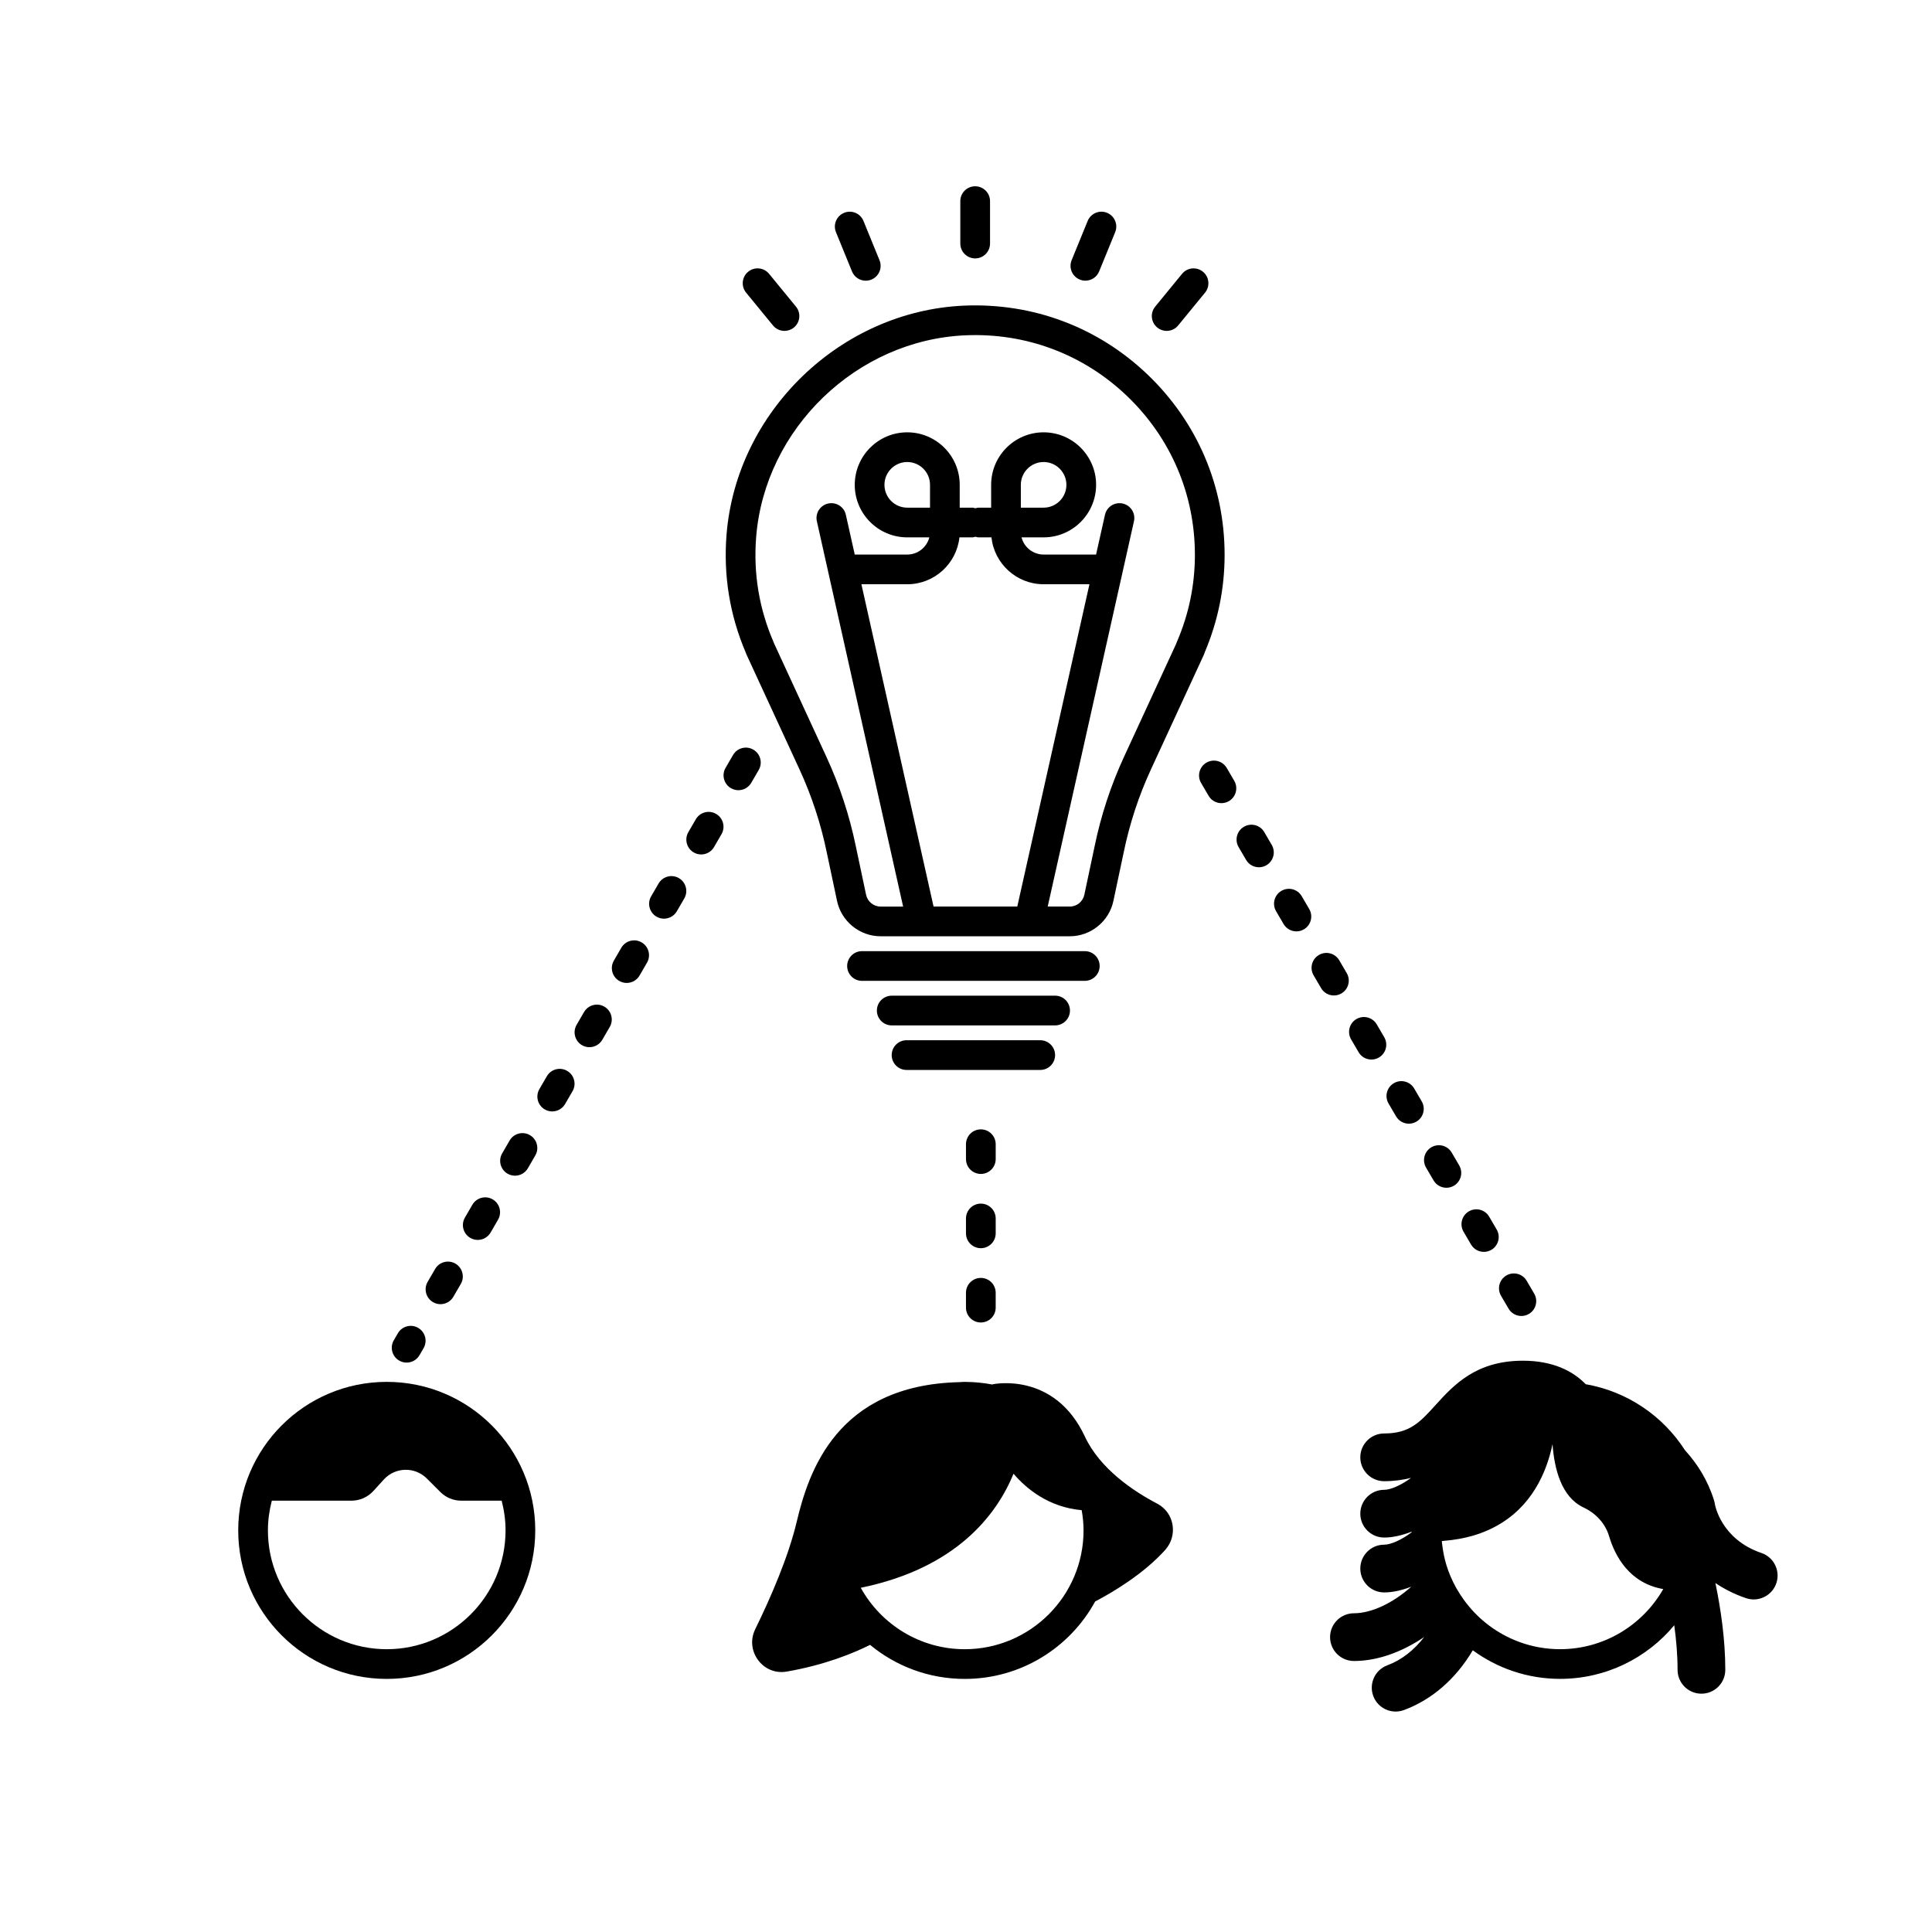 <?xml version="1.0" encoding="UTF-8"?>
<!-- Uploaded to: SVG Repo, www.svgrepo.com, Generator: SVG Repo Mixer Tools -->
<svg fill="#000000" width="800px" height="800px" version="1.1" viewBox="144 144 512 512" xmlns="http://www.w3.org/2000/svg">
 <g>
  <path d="m610.8 555.56c-10.672-3.641-12.281-12.629-12.336-12.934-0.047-0.336-0.121-0.664-0.219-0.988-1.648-5.348-4.438-9.727-7.711-13.32-5.832-9.07-15.273-15.566-26.309-17.488-3.445-3.57-8.809-6.227-16.641-6.227-12.488 0-18.391 6.508-23.137 11.738-4.117 4.543-6.84 7.543-13.625 7.543-3.496 0-6.328 2.832-6.328 6.324 0 3.492 2.832 6.324 6.328 6.324 2.676 0 4.996-0.348 7.117-0.875-2.797 2.062-5.5 3.16-7.117 3.16-3.496 0-6.328 2.832-6.328 6.324 0 3.492 2.832 6.324 6.328 6.324 2.176 0 4.672-0.543 7.269-1.551 0 0.055 0.008 0.105 0.008 0.16-2.852 2.141-5.629 3.285-7.277 3.285-3.496 0-6.328 2.832-6.328 6.324s2.832 6.328 6.328 6.328c2.148 0 4.613-0.531 7.18-1.516-4.816 4.305-10.527 7.039-15.191 7.039-3.496 0-6.328 2.832-6.328 6.324 0 3.492 2.832 6.324 6.328 6.324 6.277 0 12.785-2.406 18.609-6.348-2.684 3.481-5.992 6.094-9.758 7.488-3.273 1.215-4.945 4.856-3.734 8.129 0.945 2.551 3.363 4.129 5.934 4.129 0.73 0 1.473-0.129 2.199-0.395 7.519-2.785 13.824-8.375 18.242-15.84 6.496 4.746 14.473 7.574 23.129 7.574 12.172 0 23.047-5.527 30.266-14.207 0.523 3.844 0.875 7.863 0.875 11.812 0 3.492 2.832 6.324 6.324 6.324 3.496 0 6.324-2.832 6.324-6.324 0-8.062-1.215-16.238-2.621-23.004 2.281 1.547 4.953 2.93 8.109 4.008 0.676 0.23 1.367 0.34 2.043 0.34 2.633 0 5.09-1.656 5.988-4.285 1.129-3.305-0.637-6.898-3.941-8.027zm-53.367 25.492c-7.465 0-14.32-2.621-19.723-6.977-2.18-1.758-4.102-3.805-5.75-6.07-1.441-1.984-2.672-4.125-3.621-6.418-0.363-0.875-0.699-1.77-0.98-2.684-0.555-1.781-0.93-3.637-1.16-5.539-0.039-0.32-0.078-0.641-0.109-0.965 0.176-0.012 0.336-0.035 0.508-0.051 2.891-0.242 5.527-0.719 7.887-1.414 2.09-0.617 3.961-1.406 5.676-2.312 9.727-5.133 13.703-14.371 15.273-21.906 0.477 6.586 2.371 14.035 8.191 16.766 3.242 1.52 5.773 4.188 6.797 7.617 1.586 5.316 5.398 12.473 14.359 14.023-5.43 9.496-15.641 15.93-27.348 15.93z"/>
  <path d="m469.1 347.52c-1.102-1.883-3.508-2.508-5.387-1.41-1.875 1.098-2.508 3.508-1.41 5.387l1.988 3.398c0.734 1.254 2.047 1.949 3.402 1.949 0.676 0 1.355-0.172 1.984-0.539 1.875-1.098 2.508-3.508 1.41-5.387z"/>
  <path d="m488.97 381.5c-1.102-1.883-3.504-2.512-5.387-1.41-1.875 1.098-2.508 3.508-1.41 5.387l1.988 3.398c0.734 1.254 2.047 1.949 3.402 1.949 0.676 0 1.355-0.172 1.984-0.539 1.875-1.098 2.508-3.508 1.41-5.387z"/>
  <path d="m523.91 456.82c0.734 1.254 2.047 1.949 3.402 1.949 0.676 0 1.359-0.172 1.984-0.539 1.875-1.098 2.508-3.508 1.41-5.387l-1.988-3.394c-1.102-1.883-3.519-2.512-5.387-1.41-1.875 1.098-2.508 3.508-1.41 5.387z"/>
  <path d="m499.49 407.27c1.875-1.098 2.508-3.508 1.41-5.387l-1.988-3.398c-1.102-1.879-3.508-2.512-5.387-1.41-1.875 1.102-2.504 3.512-1.41 5.387l1.988 3.398c0.734 1.254 2.047 1.949 3.402 1.949 0.676 0 1.355-0.172 1.984-0.539z"/>
  <path d="m533.84 473.81c0.734 1.254 2.047 1.949 3.402 1.949 0.676 0 1.355-0.172 1.984-0.539 1.875-1.098 2.508-3.508 1.41-5.387l-1.988-3.398c-1.102-1.883-3.504-2.512-5.387-1.41-1.875 1.102-2.508 3.512-1.41 5.391z"/>
  <path d="m543.78 490.8c0.734 1.254 2.047 1.949 3.402 1.949 0.676 0 1.355-0.172 1.984-0.539 1.875-1.098 2.508-3.508 1.41-5.387l-1.988-3.398c-1.102-1.879-3.508-2.512-5.387-1.41-1.875 1.098-2.508 3.508-1.41 5.387z"/>
  <path d="m504.04 422.84c0.73 1.254 2.047 1.953 3.402 1.953 0.672 0 1.355-0.172 1.98-0.539 1.879-1.094 2.512-3.504 1.414-5.383l-1.984-3.398c-1.09-1.875-3.504-2.512-5.383-1.414-1.879 1.094-2.512 3.504-1.414 5.383z"/>
  <path d="m513.97 439.84c0.734 1.254 2.047 1.949 3.402 1.949 0.676 0 1.355-0.172 1.984-0.539 1.875-1.098 2.508-3.508 1.41-5.387l-1.988-3.398c-1.102-1.883-3.508-2.508-5.387-1.41-1.875 1.098-2.508 3.508-1.41 5.387z"/>
  <path d="m479.04 364.51c-1.102-1.883-3.508-2.512-5.387-1.41-1.875 1.098-2.508 3.508-1.41 5.387l1.988 3.398c0.734 1.254 2.047 1.949 3.402 1.949 0.676 0 1.355-0.172 1.984-0.539 1.875-1.098 2.508-3.508 1.41-5.387z"/>
  <path d="m407.87 466.91c0-2.176-1.762-3.938-3.938-3.938-2.176 0-3.938 1.762-3.938 3.938v3.938c0 2.176 1.762 3.938 3.938 3.938 2.176 0 3.938-1.762 3.938-3.938z"/>
  <path d="m407.87 447.23c0-2.176-1.762-3.938-3.938-3.938-2.176 0-3.938 1.762-3.938 3.938v3.938c0 2.176 1.762 3.938 3.938 3.938 2.176 0 3.938-1.762 3.938-3.938z"/>
  <path d="m403.93 482.66c-2.176 0-3.938 1.762-3.938 3.938v3.938c0 2.176 1.762 3.938 3.938 3.938 2.176 0 3.938-1.762 3.938-3.938v-3.938c0-2.18-1.762-3.938-3.938-3.938z"/>
  <path d="m402.43 212.48c2.176 0 3.938-1.762 3.938-3.938v-11.238c0-2.176-1.762-3.938-3.938-3.938-2.176 0-3.938 1.762-3.938 3.938v11.238c0.004 2.176 1.766 3.938 3.938 3.938z"/>
  <path d="m430.15 218.09c0.484 0.199 0.992 0.293 1.488 0.293 1.551 0 3.019-0.922 3.644-2.449l4.25-10.406c0.824-2.012-0.141-4.309-2.156-5.133-1.996-0.824-4.309 0.141-5.133 2.156l-4.25 10.406c-0.82 2.012 0.145 4.309 2.156 5.133z"/>
  <path d="m453.18 231.69c1.141 0 2.273-0.492 3.047-1.441l7.121-8.695c1.379-1.684 1.129-4.164-0.551-5.539-1.684-1.383-4.168-1.125-5.539 0.551l-7.121 8.695c-1.379 1.684-1.129 4.164 0.551 5.539 0.734 0.598 1.617 0.891 2.492 0.891z"/>
  <path d="m369.79 215.94c0.621 1.527 2.094 2.449 3.644 2.449 0.496 0 1-0.094 1.488-0.293 2.016-0.824 2.981-3.117 2.156-5.133l-4.246-10.406c-0.824-2.019-3.121-2.984-5.133-2.156-2.016 0.824-2.981 3.117-2.156 5.133z"/>
  <path d="m348.85 230.25c0.777 0.949 1.906 1.441 3.047 1.441 0.875 0 1.762-0.293 2.492-0.891 1.684-1.379 1.926-3.859 0.551-5.539l-7.125-8.695c-1.375-1.68-3.859-1.934-5.539-0.551-1.684 1.379-1.926 3.859-0.551 5.539z"/>
  <path d="m463.28 316.84c3.484-8.203 5.254-16.883 5.254-25.805 0-18.199-7.242-35.16-20.391-47.75-13.141-12.586-30.41-19.066-48.652-18.289-32.711 1.418-60.359 28.09-62.953 60.719-0.852 10.805 0.855 21.301 5.086 31.215 0.055 0.172 0.121 0.34 0.191 0.504l14.055 30.453c3.242 7.031 5.676 14.441 7.238 22.051l2.715 12.82c1.145 5.426 6.004 9.363 11.555 9.363h50.133c5.547 0 10.406-3.941 11.551-9.363l2.723-12.848c1.555-7.578 3.981-14.992 7.231-22.023l14.055-30.453c0.086-0.191 0.156-0.391 0.211-0.594zm-65.02-30.434h3.434c0.285 0 0.539-0.105 0.809-0.164 0.27 0.059 0.52 0.164 0.809 0.164h3.434c0.746 6.977 6.66 12.426 13.828 12.426h12.141l-19.125 85.418h-22.184l-19.125-85.418h12.148c7.172 0.004 13.086-5.449 13.832-12.426zm-7.797-7.871h-6.035c-3.328 0-6.039-2.711-6.039-6.059 0-3.328 2.711-6.035 6.039-6.035s6.035 2.707 6.035 6.035zm65.379 35.68c-0.062 0.133-0.113 0.273-0.152 0.414l-13.824 29.961c-3.496 7.582-6.121 15.574-7.789 23.719l-2.719 12.82c-0.379 1.812-2 3.121-3.848 3.121h-5.859l22.859-102.11c0.477-2.121-0.855-4.227-2.981-4.699-2.133-0.469-4.227 0.863-4.699 2.981l-2.359 10.539h-13.902c-2.816 0-5.188-1.941-5.852-4.555h5.852c7.672 0 13.91-6.238 13.91-13.93 0-7.668-6.238-13.906-13.91-13.906-7.668 0-13.906 6.238-13.906 13.906v6.059h-3.356c-0.285 0-0.539 0.105-0.809 0.164-0.27-0.059-0.52-0.164-0.809-0.164h-3.356v-6.059c0-7.668-6.238-13.906-13.906-13.906-7.672 0-13.91 6.238-13.91 13.926 0 7.672 6.238 13.91 13.91 13.91h5.852c-0.66 2.613-3.031 4.555-5.852 4.555h-13.91l-2.359-10.539c-0.473-2.117-2.547-3.453-4.699-2.981-2.121 0.473-3.457 2.578-2.981 4.699l22.859 102.11h-5.961c-1.848 0-3.473-1.312-3.852-3.121l-2.711-12.797c-1.676-8.176-4.301-16.164-7.797-23.742l-13.867-30.059c-0.039-0.109-0.082-0.215-0.125-0.324-3.84-8.84-5.402-18.215-4.637-27.871 2.281-28.734 26.637-52.23 55.441-53.477 16.086-0.699 31.289 5.023 42.867 16.109 11.586 11.094 17.965 26.035 17.965 42.066 0 8.023-1.621 15.816-4.82 23.18zm-41.309-35.68v-6.059c0-3.328 2.707-6.035 6.035-6.035s6.039 2.707 6.039 6.055c0 3.328-2.711 6.039-6.039 6.039z"/>
  <path d="m435.42 400c0-2.176-1.762-3.938-3.938-3.938h-59.039c-2.176 0-3.938 1.762-3.938 3.938s1.762 3.938 3.938 3.938h59.039c2.18-0.004 3.938-1.762 3.938-3.938z"/>
  <path d="m427.55 411.8c0-2.176-1.762-3.938-3.938-3.938l-43.293 0.004c-2.176 0-3.938 1.762-3.938 3.938 0 2.176 1.762 3.938 3.938 3.938h43.297c2.172-0.004 3.934-1.766 3.934-3.941z"/>
  <path d="m423.61 423.61c0-2.176-1.762-3.938-3.938-3.938h-35.426c-2.176 0-3.938 1.762-3.938 3.938s1.762 3.938 3.938 3.938h35.426c2.18 0 3.938-1.762 3.938-3.938z"/>
  <path d="m246.49 510.21c-21.738 0-39.359 17.621-39.359 39.359 0 21.738 17.621 39.359 39.359 39.359 21.738 0 39.359-17.621 39.359-39.359 0.004-21.738-17.621-39.359-39.359-39.359zm0 70.848c-17.363 0-31.488-14.125-31.488-31.488 0-2.723 0.383-5.352 1.035-7.871h21.09c2.211 0 4.324-0.93 5.816-2.566l2.785-3.055c3.027-3.316 8.207-3.434 11.383-0.262l3.574 3.574c1.477 1.48 3.477 2.309 5.562 2.309h10.695c0.652 2.519 1.035 5.148 1.035 7.871 0 17.363-14.125 31.488-31.488 31.488z"/>
  <path d="m450.7 542.5c-6.438-3.371-15.211-9.273-19.215-17.836-8.129-17.387-24.465-13.805-24.465-13.805l0.008 0.062c-2.324-0.441-4.719-0.691-7.168-0.703l0.008-0.008c-0.039 0-0.07 0.004-0.109 0.004-0.031 0-0.062-0.004-0.094-0.004-0.492 0-0.973 0.055-1.461 0.074-32.496 0.789-39.93 23.789-43.074 37.027-2.246 9.445-6.996 20.293-10.992 28.453-2.801 5.719 2.035 12.305 8.312 11.227 10.094-1.734 17.703-4.879 22.137-7.082 6.809 5.633 15.547 9.02 25.078 9.02 14.91 0 27.879-8.293 34.559-20.516 4.918-2.59 12.887-7.363 18.555-13.656 3.434-3.812 2.469-9.875-2.078-12.258zm-78.59 22.277c25.352-5.203 36.023-19.359 40.488-30.219 3.402 3.977 9.309 8.875 18.062 9.656 0.301 1.746 0.492 3.527 0.492 5.356 0 17.363-14.125 31.488-31.488 31.488-11.852 0-22.184-6.586-27.555-16.281z"/>
  <path d="m268.64 472.06c0.617 0.359 1.301 0.531 1.969 0.531 1.355 0 2.68-0.703 3.41-1.965l1.973-3.406c1.09-1.879 0.449-4.289-1.434-5.379-1.875-1.094-4.285-0.449-5.379 1.434l-1.973 3.406c-1.09 1.879-0.449 4.289 1.434 5.379z"/>
  <path d="m314.03 393.74c-1.879-1.094-4.289-0.449-5.379 1.434l-1.973 3.406c-1.09 1.879-0.449 4.289 1.434 5.379 0.617 0.359 1.301 0.531 1.969 0.531 1.355 0 2.68-0.703 3.41-1.965l1.973-3.406c1.094-1.883 0.453-4.293-1.434-5.379z"/>
  <path d="m249.79 504.57c0.621 0.359 1.305 0.531 1.973 0.531 1.355 0 2.68-0.703 3.41-1.961l1.078-1.855c1.09-1.883 0.449-4.289-1.43-5.383-1.887-1.098-4.293-0.445-5.383 1.43l-1.078 1.855c-1.094 1.887-0.449 4.293 1.43 5.383z"/>
  <path d="m258.76 489.09c0.621 0.359 1.305 0.531 1.973 0.531 1.355 0 2.68-0.703 3.41-1.961l1.977-3.406c1.09-1.879 0.449-4.289-1.43-5.383-1.891-1.094-4.293-0.445-5.383 1.43l-1.977 3.406c-1.09 1.879-0.449 4.289 1.43 5.383z"/>
  <path d="m294.3 427.79c-1.887-1.094-4.293-0.449-5.383 1.43l-1.977 3.406c-1.09 1.879-0.449 4.289 1.43 5.383 0.621 0.359 1.305 0.531 1.973 0.531 1.355 0 2.68-0.703 3.41-1.961l1.977-3.406c1.09-1.883 0.449-4.293-1.43-5.383z"/>
  <path d="m323.91 376.71c-1.887-1.098-4.289-0.445-5.383 1.43l-1.973 3.402c-1.09 1.879-0.449 4.289 1.43 5.383 0.621 0.359 1.305 0.531 1.973 0.531 1.355 0 2.68-0.703 3.41-1.961l1.977-3.406c1.09-1.879 0.445-4.289-1.434-5.379z"/>
  <path d="m284.43 444.82c-1.875-1.094-4.289-0.449-5.379 1.434l-1.973 3.406c-1.09 1.879-0.449 4.289 1.434 5.379 0.617 0.359 1.301 0.531 1.969 0.531 1.355 0 2.68-0.703 3.41-1.965l1.973-3.406c1.09-1.879 0.449-4.289-1.434-5.379z"/>
  <path d="m304.16 410.77c-1.891-1.098-4.293-0.445-5.383 1.43l-1.973 3.402c-1.09 1.883-0.449 4.289 1.43 5.383 0.621 0.359 1.305 0.531 1.973 0.531 1.355 0 2.68-0.703 3.41-1.961l1.973-3.402c1.094-1.887 0.453-4.293-1.43-5.383z"/>
  <path d="m343.64 342.66c-1.891-1.098-4.293-0.445-5.383 1.43l-1.977 3.406c-1.09 1.879-0.449 4.289 1.43 5.383 0.621 0.359 1.305 0.531 1.973 0.531 1.355 0 2.68-0.703 3.41-1.961l1.977-3.406c1.094-1.879 0.449-4.289-1.43-5.383z"/>
  <path d="m333.77 359.69c-1.879-1.094-4.289-0.449-5.379 1.434l-1.973 3.406c-1.09 1.879-0.449 4.289 1.434 5.379 0.617 0.359 1.301 0.531 1.969 0.531 1.355 0 2.68-0.703 3.41-1.965l1.973-3.406c1.094-1.879 0.449-4.289-1.434-5.379z"/>
 </g>
</svg>